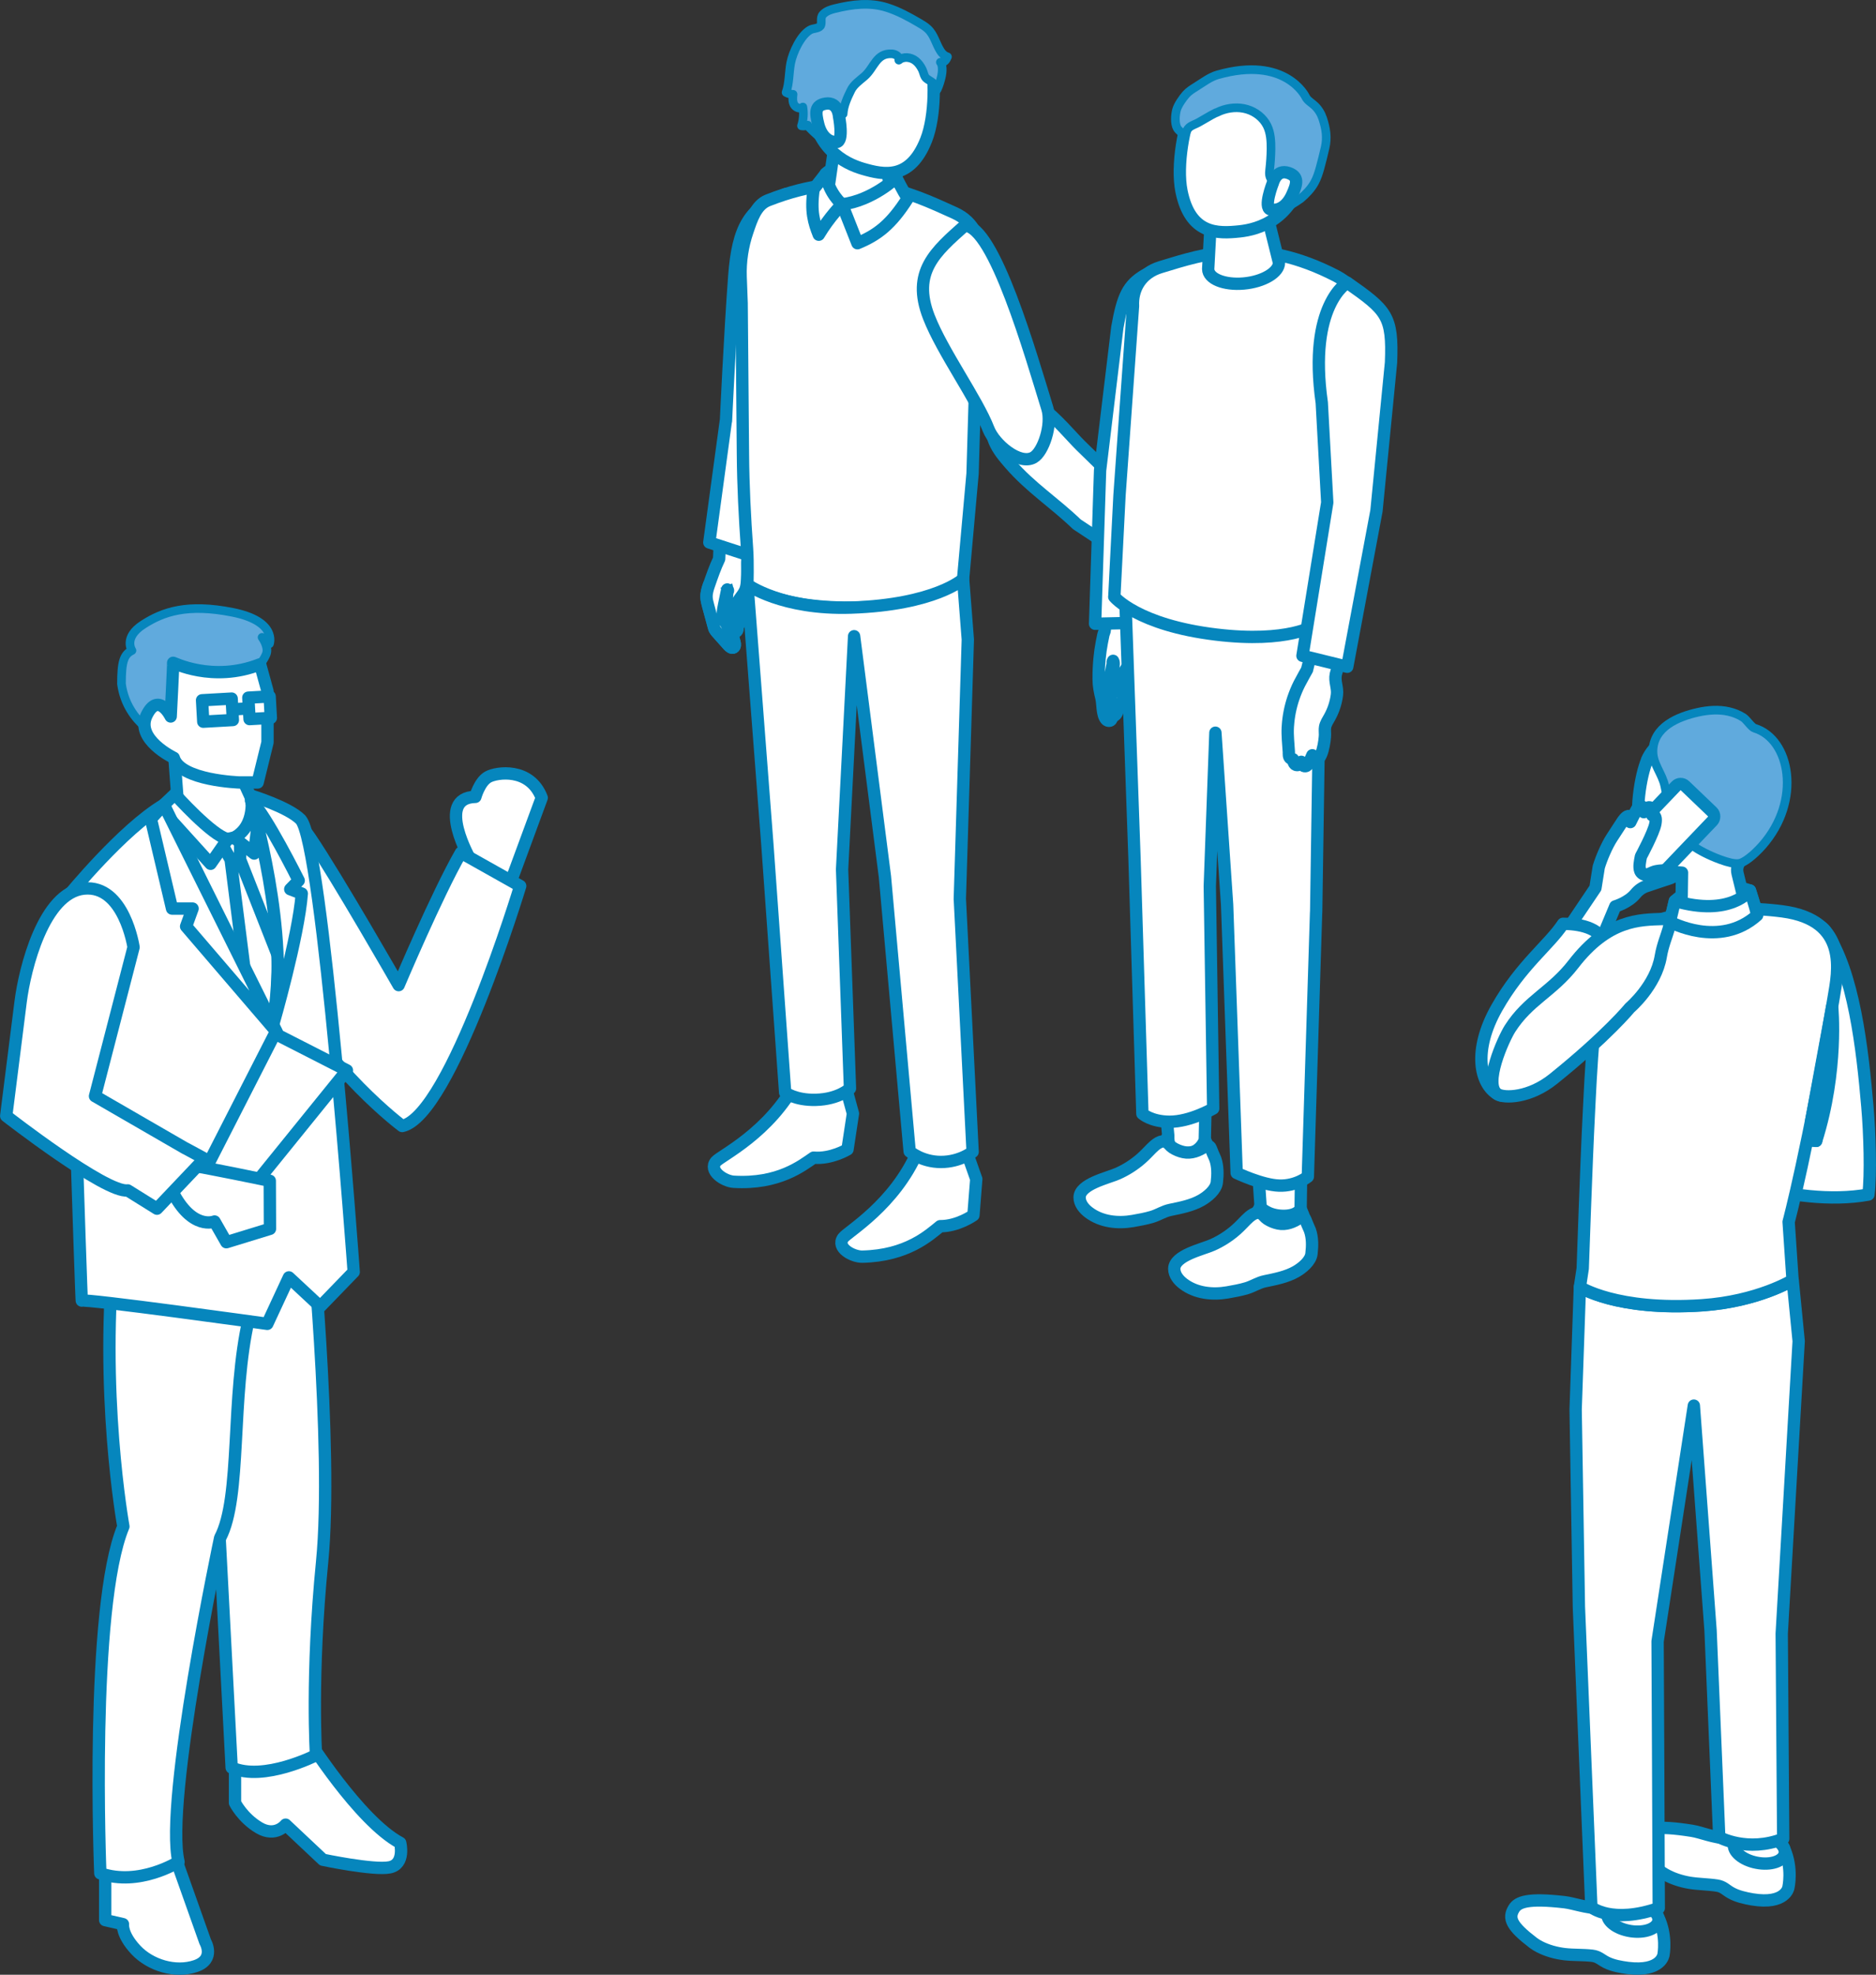 <?xml version="1.0" encoding="UTF-8"?>
<svg id="_レイヤー_2" data-name="レイヤー 2" xmlns="http://www.w3.org/2000/svg" viewBox="0 0 304.23 320.13">
  <rect x="0" y="0" width="304.23" height="320.13" fill="#333333" stroke="none"/>
  <defs>
    <style>
      .cls-1 {
        fill: #60aadd;
        stroke-linecap: round;
        stroke-width: 1.4px;
      }

      .cls-1, .cls-2 {
        stroke: #0686bd;
        stroke-linejoin: round;
      }

      .cls-2 {
        fill: #fff;
        stroke-width: 2px;
      }
    </style>
  </defs>
  <g id="_レイヤー_1-2" data-name="レイヤー 1">
    <g>
      <g>
        <g>
          <path class="cls-2" d="m114.97,94.83c-.22.63-.42,1.29-.4,1.96.01.48.14.94.26,1.4.31,1.14.62,2.28.93,3.42.04.14.08.28.14.41.09.18.23.34.36.49.62.7,1.25,1.4,1.87,2.1.21.24.54.5.82.35.26-.15.24-.53.16-.82-.16-.61-.37-1.21-.63-1.78.28.24.75.24,1-.04.25-.27.16-.79-.18-.93.36.11.72-.26.76-.63.04-.38-.15-.73-.33-1.07.22.2.61.09.78-.16.16-.25.15-.58.07-.88-.08-.29-.22-.56-.29-.86-.11-.49-.02-1,.13-1.49l-5.45-1.47Z"/>
          <path class="cls-2" d="m117.8,94.93c.24.66.14,1.39.04,2.09-.09.67-.19,1.33-.28,2-.06.43-.12.9.1,1.28s.81.56,1.09.23c.14-.17.15-.42.17-.64.08-.94.39-1.87.92-2.66.33-.5.75-.95.99-1.51.25-.57.29-1.2.32-1.82.05-.89.03-1.77.03-2.64,0-.83.25-1.69.37-2.52.27-1.88.44-3.77.7-5.66l-5.3-.17-.33,7.7c-.65,1.35-1.15,2.81-1.64,4.22-.22.63-.42,1.29-.4,1.96.01.48.14.94.26,1.4.31,1.14.62,2.28.93,3.42.04.14.08.28.14.41.09.18.23.34.36.49.62.7,1.25,1.4,1.87,2.1.21.24.54.5.82.35.26-.15.24-.53.16-.82-.16-.61-.37-1.21-.63-1.78-.46-1.01-1.27-1.71-1.27-2.82,0-.49.1-.98.2-1.46.17-.84.35-1.68.52-2.52.09.03.15.15.11.24"/>
          <path class="cls-2" d="m117.73,68.24s.65-14.13,1.35-23.5c.59-7.84,2.42-11.21,8.38-13.29,5.16,6.17-.07,37.64-.07,37.64l-5.44,21.09-6.92-2.24,2.68-19.7Z"/>
          <path class="cls-2" d="m156.18,93.9l1.54-17.14,1.02-34.77c.5-2.98-.69-6-3.94-7.47-7.45-3.38-16.18-7.57-30.27-2.04-1.93.76-2.65,3.08-3.32,5.04-.8,2.34-1.19,4.87-1.1,7.36,0,0,.16,4.27.16,4.27.07,8.15.14,16.3.21,24.45.04,5.17.3,10.26.67,15.42.16,2.27.05,5.77.05,5.77,0,0,4.24,3.78,16.8,3.71,13.68-.07,18.18-4.61,18.18-4.61Z"/>
          <path class="cls-2" d="m156.78,186.78l1.54,4.36-.46,5.86s-2.52,1.8-5.39,1.78c-1.79,1.44-5.36,4.78-12.63,4.94-1.57.03-4.27-1.45-3.1-3.05.72-.99,8.3-5.31,12.08-14.04,4.07-.4,7.95.15,7.95.15Z"/>
          <path class="cls-2" d="m137.1,176.05l1.22,4.47-.88,5.81s-2.64,1.6-5.5,1.34c-1.89,1.29-5.7,4.34-12.95,3.91-1.56-.09-4.15-1.79-2.87-3.29.79-.93,8.66-4.63,13.07-13.03,4.09-.07,7.92.79,7.92.79Z"/>
          <path class="cls-2" d="m133.9,28.16c1.7-1.82,8.32-2.66,11.44.64.23,1.61.56,2.66.56,2.66l-5.72,2.05-6.14-.87s-.3-3.24-.14-4.49Z"/>
          <path class="cls-2" d="m139.41,20.38c2.46,0,3.77,1.38,3.77,2.58l1.25,8.04c-.11,1.39-2.48,2.52-5.28,2.52s-4.99-1.13-4.87-2.52l1.21-8.4c.1-1.22,1.47-2.22,3.93-2.22Z"/>
          <path class="cls-2" d="m140.57,3.97c-7.01.05-8.94,5.31-8.94,11.7,0,8.32,5.47,10.87,8.28,11.69,3.42,1,7.68,1.89,10.28-4.67,1.55-3.9,1.49-10.67.63-13.3-.75-2.29-3.24-5.48-10.25-5.43Z"/>
          <path class="cls-1" d="m145.76,9.75c.18-.55-.53-.99-1.11-1.02-2.58-.16-2.87,2.28-4.47,3.65-.8.69-1.72,1.31-2.18,2.25-.56,1.14-1.19,2.47-1.27,3.84-.87-2.4-4.15,3.55-3.3,4.22-.24-.19-2.65-2.31-2.43-2.4-.32.13-.68.17-1.02.11.32-.98.39-2.04.22-3.05-.42.39-1.15.11-1.43-.39-.27-.5-.22-1.11-.16-1.67-.39,0-.79-.11-1.13-.3.54-1.52.45-3.19.75-4.77.32-1.68,1.62-4.51,3.14-5.36.49-.28,1.31-.21,1.66-.63.36-.44-.09-1.31.42-1.87.5-.55,1.24-.8,1.97-.97,2.79-.68,5.64-1.05,8.43-.16,1.84.58,3.55,1.52,5.21,2.49.49.29.98.58,1.4.97,1.03.95,1.31,2.41,2.05,3.57.27.43.65.81,1.14.95-.11.25-.22.5-.42.68-.19.18-.47.29-.73.2.41.48.32,1.59.2,2.17-.15.73-.4,1.56-.72,2.24-.08.18-.3.33-.46.22-.13-.08-.13-.26-.11-.41.03-.29.08-.61-.1-.84-.06-.08-.15-.14-.24-.2-.25-.16-.5-.33-.75-.49-.46-.3-.52-1.03-.76-1.51-.27-.54-.61-1.04-1.08-1.41-.77-.61-1.97-.76-2.71-.11Z"/>
          <path class="cls-2" d="m155.65,145.81l1.3-42.13-.76-9.79s-4.56,4.16-18.18,4.61c-11.2.37-16.8-3.71-16.8-3.71l3.23,42.04,2.89,40.28s1.61,1.27,4.95,1.19c3.78-.09,5.56-1.85,5.56-1.85l-1.28-35.5,1.95-37.81,5,38.97,4.01,44.55s1.92,1.7,5.05,1.71c3.16,0,5.16-1.64,5.16-1.64l-2.07-40.91Z"/>
          <path class="cls-2" d="m136.55,33.13s1.33,3.28,2.5,6.3c3.24-1.33,5.46-3.03,8.15-7.26-.78-1.23-1.85-3.36-1.85-3.36,0,0-3.78,3.67-8.79,4.32Z"/>
          <path class="cls-2" d="m136.55,33.13s-2.17-1.81-2.65-4.96c0,0-1.25,1.63-1.95,2.48-.53,3.65.06,5.45.83,7.4,1.73-2.9,3.76-4.91,3.76-4.91"/>
          <path class="cls-2" d="m136.06,18.86s-.12-2.37-2.16-2.06c-1.74.27-1.7,1.39-1.2,3.37.5,1.98,1.71,2.92,2.94,2.86s.42-4.17.42-4.17Z"/>
          <g>
            <path class="cls-2" d="m183.34,87.85l2.68,2.66,1.63,3.12c.89,1.26,2.42,2.98,3.63,3.93,1.32,1.04,2.29,1.83,2.62,2.07.5.36,1.12.67,1.37.3.19-.28-.27-.89-.27-.89,0,0,1.45,1.46,1.68,1.65.23.18.72.48,1,.16.28-.31-.03-.97-.03-.97.6.6,1.03.61,1.29.37.33-.3-.13-1.31-.13-1.31,0,0,.85-.05.04-1.51-.72-1.31-3.99-4.38-3.99-4.38-.45-.8-.9-1.55-.87-2.25.02-.42.36-.83.77-.94.25-.07,1.18.1,1.44.08.7-.04,3.08-.47,2.84-1.59-.01-.06-.04-.12-.08-.17-.05-.05-.13-.06-.2-.07-.47-.06-.97-.04-1.44-.03-1,.02-1.99,0-2.99,0-.02,0-.05,0-.07,0-.79.03-1.55-.22-2.23-.63-1.62-1-3.84-.91-3.84-.91l-5.94-5.96-3.52,4.64,4.6,2.63Z"/>
            <path class="cls-2" d="m188.49,85.15l-4.68,5.92-9.18-6.08c-3.73-3.58-7.45-5.9-10.84-9.8-1.75-2.02-4.19-4.79-2.27-8.56,3.49-6.86,10.96,2.89,13.68,5.56,5.75,5.65,13.29,12.96,13.29,12.96Z"/>
            <path class="cls-2" d="m167.61,74.16c-2.32,1.31-6.35-2.13-7.31-4.61-1.88-4.85-7.45-12.48-9.66-18.14-2.86-7.33,1.08-10.62,5.8-14.83,4.74-.04,10.74,20.98,13.41,29.64.82,2.66-.68,7.06-2.23,7.93Z"/>
          </g>
        </g>
        <g>
          <g>
            <path class="cls-2" d="m178.92,106.7c-.12.47-.13,1.02-.15,1.33-.11,1.37-.24,2.77-.21,4.14.03,1.07.66,2.24,1.02,3.24.1.27.23.59.51.71.28.12.62-.04.82-.25.39-.43.44-1.06.47-1.64,0-.03,0-.07.02-.09.02-.03.05-.04.09-.05.27-.1.46-.36.56-.63.1-.27.11-.57.13-.86.18.03.35-.08.48-.2.27-.27.44-.65.44-1.03,0-.43.05-.85.08-1.27.08-.9.14-1.8.11-2.71,0-.29.02-.78-.24-.97-.35-.27-.96-.27-1.38-.3-.57-.04-1.7-.43-2.24-.2-.27.11-.42.42-.51.78Z"/>
            <path class="cls-2" d="m180.1,109.48c.08-.43.16-.85.23-1.28.04-.22.1-.44.11-.66,0-.15-.03-.26.07-.41.21.33.04.93,0,1.3-.08.66-.16,1.32-.23,1.99-.05.43-.09.9.13,1.27.22.37.82.54,1.09.2.14-.18.14-.42.16-.64.05-.94.35-1.86.85-2.66.32-.51.72-.96.95-1.52.23-.57.26-1.2.28-1.81.03-.88-.89-1.84-.91-2.71-.02-.82.21-1.68.31-2.51.23-1.87,1.23-3.67,1.45-5.54l-5.27-.05s-.15,7.64-.15,7.64c0,.23-.19.6-.24.85-.07.42-.18.83-.25,1.24-.16.84-.28,1.69-.36,2.54-.11,1.12-.16,2.24-.15,3.36,0,1.12.19,2.01.45,3.08.24.99.08,2.67.76,3.47.19.23.59.32.79.09.1-.12.12-.28.13-.44.15-1.85-.3-3.56-.34-5.38-.01-.49.08-.98.17-1.46Z"/>
          </g>
          <path class="cls-2" d="m185.65,44.6c-2.75,1.62-3.56,3.45-4.45,8.46l-2.8,23.2-.81,24.86,7.23-.16,1.4-24.31,4.22-15.09c2.24-5.96,2.66-10.27,2.39-13.28-.32-3.48-4.16-5.45-7.17-3.67Z"/>
          <path class="cls-2" d="m195.38,184.81c.11.12.2.29.3.56.62,1.54.78,2.84.49,4.47-.09.51-.18,1.02-.43,1.48-.41.77-1.21,1.28-2.05,1.54-.85.25-1.68.16-2.53.29-.56.08-.91.52-1.4.79-.68.38-1.4.7-2.14.95-1.91.65-4.1.94-6.1.66-.73-.1-1.47-.34-2.03-.83-.55-.49-.89-1.28-.69-1.99.26-.95,1.3-1.43,2.21-1.82,1.87-.79,3.52-1.76,5.18-2.92,1.45-1.01,2.59-2.65,3.49-4.17,1.61.05,3.23.28,4.8.63.46.1.69.15.88.36Z"/>
          <path class="cls-2" d="m186.7,154.9l2.76,29.24s-.28,2.95,2.29,2.97c2.92.02,3.63-2.3,3.63-2.3l.58-26.44-9.25-3.48Z"/>
          <path class="cls-2" d="m210.48,195.3c.12.11.23.27.36.53.77,1.48,1.06,2.75.93,4.4-.04.51-.08,1.04-.28,1.51-.33.81-1.08,1.4-1.89,1.73-.82.34-1.66.33-2.49.54-.55.14-.85.61-1.32.92-.64.44-1.32.83-2.03,1.16-1.84.84-3.99,1.34-6.01,1.26-.74-.03-1.5-.19-2.1-.62-.6-.43-1.01-1.18-.88-1.91.17-.97,1.15-1.55,2.02-2.03,1.78-.97,3.33-2.1,4.87-3.42,1.35-1.15,2.31-2.89,3.07-4.49,1.61-.11,3.24-.03,4.84.15.46.05.7.08.91.27Z"/>
          <path class="cls-2" d="m202.06,161.17l2.38,34.58s1.08,1.27,3.49,1.35c2.44.08,2.99-1.1,2.99-1.1l.43-31.67-9.29-3.16Z"/>
          <path class="cls-2" d="m213.44,147.92l.64-42.41-.38-9.55s-4.19,3.92-16.37,3.98c-10.01.05-14.88-4.08-14.88-4.08l1.53,43.24,1.28,41.45s1.4,1.28,4.38,1.3c3.37.02,7.1-2.14,7.1-2.14l-.55-36.04.91-24.89,1.9,27.88,1.55,43.49s4.09,1.96,6.88,2.05c2.82.1,4.66-1.45,4.66-1.45l1.34-42.84Z"/>
          <path class="cls-2" d="m180.71,96.75l.84-16.47,2.19-30.66c-.15-2.74,1.27-5.34,4.46-6.31,7.32-2.24,15.92-5.08,28.5,1.43,1.72.89,4.41,3.11,4.83,4.95.5,2.2-1.65,4.48-2,6.72,0,0-.59,3.84-.59,3.84-.92,7.35-1.83,14.7-2.75,22.05-.58,4.66-1.35,9.23-2.24,13.84-.39,2.03-.65,5.2-.65,5.2,0,0-4.36,2.95-16.09,1.53-12.78-1.54-16.51-6.12-16.51-6.12Z"/>
          <path class="cls-2" d="m211.97,108.56s-.91,1.6-1.25,2.28c-.38.75-.7,1.53-.97,2.32-.49,1.45-.79,2.96-.89,4.48,0,.09-.01.18-.02.28-.07,1.33.09,2.65.17,3.96.02.34-.08.86.3,1.09.02.01.38.15.37.1,0,.02.07.78.46.92.31.11.66.03.89-.49,0,0,.04.5.4.67.36.16.63-.13.74-.3.11-.17.65-1.43.65-1.43,0,0-.11.5.16.66,1.44.84,1.91-3.38,1.89-4.03,0-.41-.05-.82.02-1.22.11-.56.44-1.06.73-1.57.63-1.13,1.03-2.37,1.19-3.63.15-1.2-.43-2.18-.18-3.35l1.25-4.5-4.7-1.19-1.22,4.97Z"/>
          <path class="cls-2" d="m218.48,45.82c6.41,4.5,7.4,5.37,7.1,12.95l-2.36,24.04-4.74,25.28-7.26-1.78,4.02-24.85-.89-16.18c-2.25-15.82,4.13-19.46,4.13-19.46Z"/>
          <path class="cls-2" d="m200.66,31.08c2.78-.25,4.4,1.18,4.52,2.54l2.23,8.96c.01,1.58-2.55,3.1-5.72,3.38-3.17.28-5.75-.77-5.76-2.35l.52-9.62c-.01-1.39,1.43-2.66,4.21-2.91Z"/>
          <path class="cls-2" d="m204.6,14.02c6.99,1.32,7.97,6.93,6.81,13.31-1.51,8.31-7.44,9.87-10.39,10.18-3.6.38-8.01.49-9.42-6.53-.84-4.17.44-10.93,1.78-13.4,1.16-2.15,4.23-4.89,11.23-3.56Z"/>
          <path class="cls-1" d="m197.23,18.28c.23-.11.46-.21.69-.31,1.36-.53,2.89-.67,4.29-.26,1.4.41,2.65,1.38,3.29,2.69.56,1.16.63,2.49.62,3.78-.02,1.11-.09,2.22-.22,3.32-.08.64-.08,1.19.36,1.69.39.45.83.86,1.21,1.32.8.98,1.01,2.27.86,3.51.03-.24,2.28-1.55,2.56-1.79.88-.75,1.7-1.58,2.27-2.6.41-.74.67-1.55.9-2.36.31-1.1.57-2.21.83-3.32.39-1.67.14-3.14-.39-4.75-.25-.76-.69-1.48-1.26-2.03-.49-.48-1.22-.85-1.52-1.49,0,0-3.2-6.69-14.25-3.55-1.25.35-2.42,1.26-3.52,1.94-.58.36-1.17.73-1.62,1.24-.52.59-1.31,1.71-1.52,2.47-.23.83-.34,2.24.11,3.02.07.12.17.22.27.32.3.3.6.59.9.89.26-.5.34-.97.77-1.35.44-.38,1.01-.52,1.5-.8.69-.39,1.37-.8,2.07-1.19.26-.14.52-.28.79-.41Z"/>
          <path class="cls-2" d="m206.41,29.71s.55-2.35,2.53-1.67c1.69.58,1.45,1.7.58,3.59-.86,1.88-2.24,2.61-3.46,2.33-1.21-.28.34-4.25.34-4.25Z"/>
          <path class="cls-2" d="m196.63,186.85c.21.48.41.92.45,1.03.42,1.21.4,2.54.25,3.8-.14,1.21-1.5,2.31-2.53,2.9-1.52.86-3.3,1.2-4.99,1.55-1.13.23-1.9.8-2.98,1.13-.99.3-2.1.5-3.13.68-2.43.42-5.1.14-7.12-1.38-.79-.59-1.5-1.45-1.5-2.44.01-2.17,4.58-3.15,6.19-3.87,1.39-.62,2.67-1.44,3.82-2.45.58-.51,1.1-1.07,1.64-1.62.58-.57,1.56-1.49,2.44-1.01.35.19.61.63.97.86.53.35,1.16.61,1.78.74,1.27.27,2.48-.22,3.52-.93.32-.22.77-.08.9.28.09.23.19.48.29.72Z"/>
          <path class="cls-2" d="m211.98,198.42c.21.48.41.92.45,1.03.42,1.21.4,2.54.25,3.8-.14,1.21-1.5,2.31-2.53,2.9-1.52.86-3.3,1.2-4.99,1.55-1.13.23-1.9.8-2.98,1.13-.99.3-2.1.5-3.13.68-2.43.42-5.1.14-7.12-1.38-.79-.59-1.5-1.45-1.5-2.44.01-2.17,4.58-3.15,6.19-3.87,1.39-.62,2.67-1.44,3.82-2.45.58-.51,1.1-1.07,1.64-1.62.58-.57,1.56-1.49,2.44-1.01.35.19.61.63.97.86.53.35,1.16.61,1.78.74,1.27.27,2.48-.22,3.52-.93.32-.22.77-.08.9.28.09.23.19.48.29.72Z"/>
        </g>
      </g>
      <g>
        <path class="cls-2" d="m283.79,144.37s-7.38-2.8-12.18,1.69c-.34,1.42-.8,3.37-.8,3.37,0,0,7.03,4.21,14.33-.39-.31-1.25-1.35-4.67-1.35-4.67Z"/>
        <path class="cls-2" d="m267.1,123.2c.94-2.21,3.75-5.17,10.99-4.58,7.24.59,8.77,5.93,8.39,12.25-.22,3.59-1.7,6.61-4,8.51-.65.53-.9,1.4-.7,2.21.54,2.22,1.51,6.19,1.51,6.19-.02,1.3-2.41,2.55-5.34,2.78-2.93.23-5.3-.64-5.28-1.94l.1-7.15c-3.94-.22-5.7-1.51-6.72-5.69-.99-4.06-.01-10.05,1.07-12.58Z"/>
        <path class="cls-1" d="m270.81,131.52c-.28-1.36-.55-2.72-.83-4.08-.41-2.02-1.95-3.57-1.92-5.68.06-3.92,4.03-5.56,7.29-6.29,1.63-.36,3.37-.5,5.01-.12.84.19,1.64.51,2.37.98.52.34,1.32,1.58,1.81,1.72,5.79,1.75,7.68,11.73,1.26,19.02-1.44,1.62-2.99,2.82-3.82,2.91-.75.09-1.77-.18-2.96-.61-4.09-1.49-5.88-3.33-5.88-3.33,0,0,1-.92,1.27-2.22.35-1.74.23-3.72-1.22-4.34-1.38-.59-2,.84-2.38,2.04Z"/>
        <rect class="cls-2" x="266.2" y="127.42" width="8.18" height="15.02" rx="1.01" ry="1.01" transform="translate(168.19 -149.39) rotate(43.72)"/>
        <path class="cls-2" d="m254.48,150.26l4.25-6.31.54-3.39c.43-1.44,1.31-3.5,2.14-4.77.9-1.37,1.55-2.4,1.78-2.73.35-.49.82-.97,1.17-.7.26.2.03.91.03.91,0,0,.89-1.8,1.05-2.05.16-.24.52-.66.87-.46.35.2.27.9.27.9.37-.74.77-.88,1.08-.74.4.17.28,1.25.28,1.25,0,0,.8-.22.51,1.38-.26,1.43-2.34,5.29-2.34,5.29-.17.87-.35,1.71-.11,2.35.15.39.59.66,1,.63.25-.02,1.06-.46,1.31-.52.66-.18,2.99-.52,3.12.59,0,.06,0,.13-.03.18-.03.06-.1.1-.16.13-.41.2-.88.34-1.32.48-.93.29-1.84.62-2.77.93-.02,0-.05.01-.07.02-.74.22-1.37.68-1.86,1.28-1.18,1.43-3.27,2.03-3.27,2.03l-2.47,5.91-5.02-2.6Z"/>
        <path class="cls-2" d="m242.87,177.39c-2.86-1.64-4.06-7.07-.13-14.01,3.93-6.94,8.51-10.21,10.74-13.62,2.36,0,6.02.52,6.81,3.27-1.05,2.62-11.91,27.49-17.41,24.35Z"/>
        <path class="cls-2" d="m274.64,183.81l19.89,1.15-7.15-29.96c-.88-2.92,1.08-4.9,4.08-5.28,2.38-.3,3.91.24,4.55,1.16,4.64,6.63,6.02,19.28,6.82,28.51.38,4.33.58,11.07.17,14.26-12.39,2.27-27.67-4.4-27.67-4.4l-.69-5.43Z"/>
        <g>
          <path class="cls-2" d="m289.37,299.78c1.38,3.12.65,6.23.65,6.23,0,0-.46,2.79-5.86,1.9-1.17-.21-2.41-.47-3.45-1.06-.83-.46-1.23-1.01-2.24-1.17-1.48-.23-2.99-.22-4.46-.46-1.38-.23-2.76-.67-3.98-1.36-.36-.2-.71-.43-1.02-.7-3.42-2.85-3.92-4.16-2.86-5.7.68-.99,2.25-1.62,8.24-.66,1.5.24,3.44,1.11,5.72,1.23.77.04,1.54-.07,2.24-.39.86-.39,2.1-.51,3.42-.25,1.84.36,3.27,1.35,3.61,2.38Z"/>
          <path class="cls-2" d="m289.42,300.49c.25-1.26-1.39-2.65-3.66-3.09-2.27-.45-4.31.22-4.56,1.48s1.39,2.65,3.66,3.09c2.27.45,4.31-.22,4.56-1.48Z"/>
        </g>
        <g>
          <path class="cls-2" d="m268.86,310.68c1.52,3.06.91,6.2.91,6.2,0,0-.34,2.81-5.78,2.15-1.18-.16-2.42-.37-3.5-.91-.85-.43-1.27-.95-2.29-1.07-1.49-.17-3-.09-4.48-.26-1.39-.17-2.79-.55-4.04-1.19-.37-.19-.72-.4-1.05-.65-3.53-2.7-4.1-3.98-3.1-5.57.64-1.02,2.18-1.71,8.2-1.01,1.51.18,3.49.96,5.77.98.77,0,1.54-.14,2.22-.49.84-.43,2.08-.6,3.41-.4,1.86.28,3.33,1.2,3.71,2.22Z"/>
          <path class="cls-2" d="m268.94,311.39c.19-1.27-1.5-2.58-3.79-2.93-2.29-.35-4.3.4-4.49,1.67s1.5,2.58,3.79,2.93c2.29.35,4.3-.4,4.49-1.67Z"/>
        </g>
        <path class="cls-2" d="m256.21,208.64l-.69,19.87.53,32.01,2.02,48.66s3.28,2.78,10.93.15c0-4.81-.19-43.24-.19-43.24l5.88-38.22,2.71,36.43,1.41,33.53s4.54,2.53,10.37.26c0-1.53-.24-33.26-.24-33.26l2.75-47.41-.97-9.88s-5.63,3.46-14.71,4.07c-13.86.93-19.79-2.95-19.79-2.95Z"/>
        <path class="cls-2" d="m290.71,207.53s-5.63,3.46-14.71,4.07c-13.86.93-19.79-2.95-19.79-2.95l.46-3.01s.6-17.57.98-24.81c.29-5.55.85-21.35,3.32-26.02,3.7-6.99,18.48-8.35,28.13-7.06,10.81,1.45,8.95,9.88,8.28,13.87-4.14,24.63-7.32,36.46-7.32,36.46l.64,9.46Z"/>
        <path class="cls-2" d="m283.79,144.37s-3.12,4.3-12.18,1.69l-.8,3.37s8.05,4.43,14.15-1.06c-.32-1.53-1.17-4.01-1.17-4.01Z"/>
        <path class="cls-2" d="m242.87,177.39c1.07.67,5.17.64,9.07-2.51,8.75-7.05,12.38-11.51,12.38-11.51,0,0,4.21-3.56,5.01-8.34.6-3.56,2.63-6.13.38-6.05-3.8.13-8.93.04-14.55,7.32-3.48,4.5-7.3,5.79-10.28,10.45-1.07,1.68-4.43,9.13-2.01,10.64Z"/>
        <path class="cls-2" d="m293.73,181.61l3.39-18.42s1.04,10.3-2.59,21.76c-.28-1.15-.8-3.34-.8-3.34Z"/>
      </g>
      <g>
        <g>
          <path class="cls-2" d="m28.01,118.5c-.04.35.92,12.89.92,12.89,0,0,3,7.9,10.21,8.24,0,0,2.21-3.09,2.85-7.48l-6.37-13.93-7.61.29Z"/>
          <path class="cls-1" d="m26.7,119.86s-6.1-2.35-7-9c0-3.5.35-4.75,1.7-5.4,0,0-1.45-2.1,1.8-4.2,3.25-2.1,7.2-3.45,14.5-2,7.3,1.45,6,5.1,6,5.1,0,0,.15-.09-1.2-1.04,0,0,1.1,1.49.7,2.65-.4,1.15-2.45,4.35-6.4,3.9-3.95-.45-8.5-2.2-8.5-2.2l.5,15.1-2.1-2.9Z"/>
          <path class="cls-2" d="m42.18,107.69l1.2,4.36v8.3l-1.6,6.5h-2.9s-9.65-.3-10.7-4c0,0-6.3-3-4.4-6.9,1.9-3.9,3.9.2,3.9.2,0,0,.45-8.6.4-8.7-.05-.1,6.37,3.29,14.1.24Z"/>
          <rect class="cls-2" x="32.85" y="113.39" width="4.81" height="3.48" transform="translate(-6.44 2.17) rotate(-3.24)"/>
          <rect class="cls-2" x="40.36" y="113" width="3.46" height="3.48" transform="translate(-6.41 2.56) rotate(-3.24)"/>
          <line class="cls-2" x1="37.66" y1="115" x2="40.36" y2="114.84"/>
        </g>
        <path class="cls-2" d="m49.77,281.69s8.43,13.48,15.13,17.07c0,0,.87,3.46-1.73,3.96-2.59.5-10.8-1.23-10.8-1.23l-6.05-5.69s-1.62,2.1-4.32.5c-2.7-1.61-3.89-4.04-3.89-4.04v-9.57s11.66-.99,11.66-.99Z"/>
        <path class="cls-2" d="m27.52,298.55l5.76,16.23s1.7,2.85-1.57,3.95-7.32-.11-9.68-2.63c-2.35-2.52-2.09-4.17-2.09-4.17l-2.88-.66v-11.62s10.46-1.1,10.46-1.1Z"/>
        <g>
          <path class="cls-2" d="m76.36,139.51s-5.88-10.17.73-10.33c0,0,.67-2.44,2.06-3.22,1.39-.78,6.81-1.58,8.7,3.37l-5.16,14-6.34-3.83Z"/>
          <path class="cls-2" d="m41.22,130.5s4.73-1.09,9.09,5.34c4.36,6.43,14.34,23.86,14.34,23.86,0,0,6.19-14.66,10.1-21.47l9.61,5.4s-11.26,37.19-19.13,38.91c0,0-11.88-8.83-19.6-23.09-7.73-14.26-6.69-18.62-4.41-28.96Z"/>
        </g>
        <path class="cls-2" d="m33.04,200.45s9.84,1.17,17.18-4.43c0,0,3.85,38.63,2.02,57.15-1.83,18.52-.99,31.37-.99,31.37,0,0-8.51,4.34-13.68,2.01l-4.52-86.09Z"/>
        <path class="cls-2" d="m50.22,196.02s-3.82,16.27-9.85,17.66c-2.98,12.82-1.17,29.02-4.67,35.63,0,0-9.09,42.84-6.75,52.52,0,0-6.38,4.05-12.68,1.86,0,0-1.76-43.07,3.74-56.23,0,0-4.01-22.07-1.35-46.39l31.54-5.05Z"/>
        <path class="cls-2" d="m17.33,194.53s16.7,7.39,34.16-4.92v3.56s-17.33,11.42-34.16,4.95v-3.58Z"/>
        <path class="cls-2" d="m25.65,131.25s-6.5,5.46-9.54,9.07l1.02,54.2s17.59,12.37,33.55-2.48l1.65-35.37s-7.45-22.47-10.6-26.67l-1.87,5.71-4.99,1.07-5.66-6.07-3.56.54Z"/>
        <polygon class="cls-2" points="38.94 139.35 38.94 135.56 35.66 136.3 37.4 139.34 39.92 159.21 44.6 170.35 46.36 158.22 38.94 139.35"/>
        <path class="cls-2" d="m28.35,128.74s6.09,6.82,8.59,7.28l-2.79,4.01-8.17-9.02,2.38-2.26Z"/>
        <path class="cls-2" d="m40.73,128.98s.93,4.85-2.76,6.82l3.25,2.57,1-8.36-1.5-1.02Z"/>
        <path class="cls-2" d="m48.76,132.86c-2-2.03-8.05-3.88-8.05-3.88l.02.83c6.84,20.14,3.49,36.1,3.49,36.1-3.33-4.64-17.65-35.44-17.65-35.44-6.67,3.93-15.47,14.73-15.47,14.73,0,0,2.08,66.11,2.17,65.67s30.08,3.74,30.08,3.74l3.5-7.53,5.08,4.73,5.43-5.61s-5.02-69.7-8.61-73.34Z"/>
        <polygon class="cls-2" points="26.57 130.47 44.9 167.34 30.18 150.18 31.23 147.29 27.9 147.29 24.47 132.75 26.57 130.47"/>
        <path class="cls-2" d="m40.73,129.82s6.5,21.64,3.56,36.31c0,0,4.13-14.3,4.65-21.27l-1.87-.71,1.37-1.4s-5.35-10.74-7.7-12.93Z"/>
        <polygon class="cls-2" points="37.55 196.63 31.35 193.46 44.58 167.56 56.26 173.52 37.55 196.63"/>
        <path class="cls-2" d="m31.44,189.03c.64-.03,12.31,2.39,12.31,2.39l.03,7.79-7.07,2.17-1.92-3.36s-3.61,1.52-6.85-4.89l3.5-4.1Z"/>
        <path class="cls-2" d="m30.07,186.17l-14.66-8.47,6.25-24.14s-1.51-10.16-8.04-9.51c-6.53.65-9.59,12.94-10.27,18.32-.68,5.38-2.34,18.54-2.34,18.54,0,0,16.16,12.57,19.7,12.07l4.75,2.96,7.7-8.11-3.08-1.67Z"/>
      </g>
    </g>
  </g>
</svg>